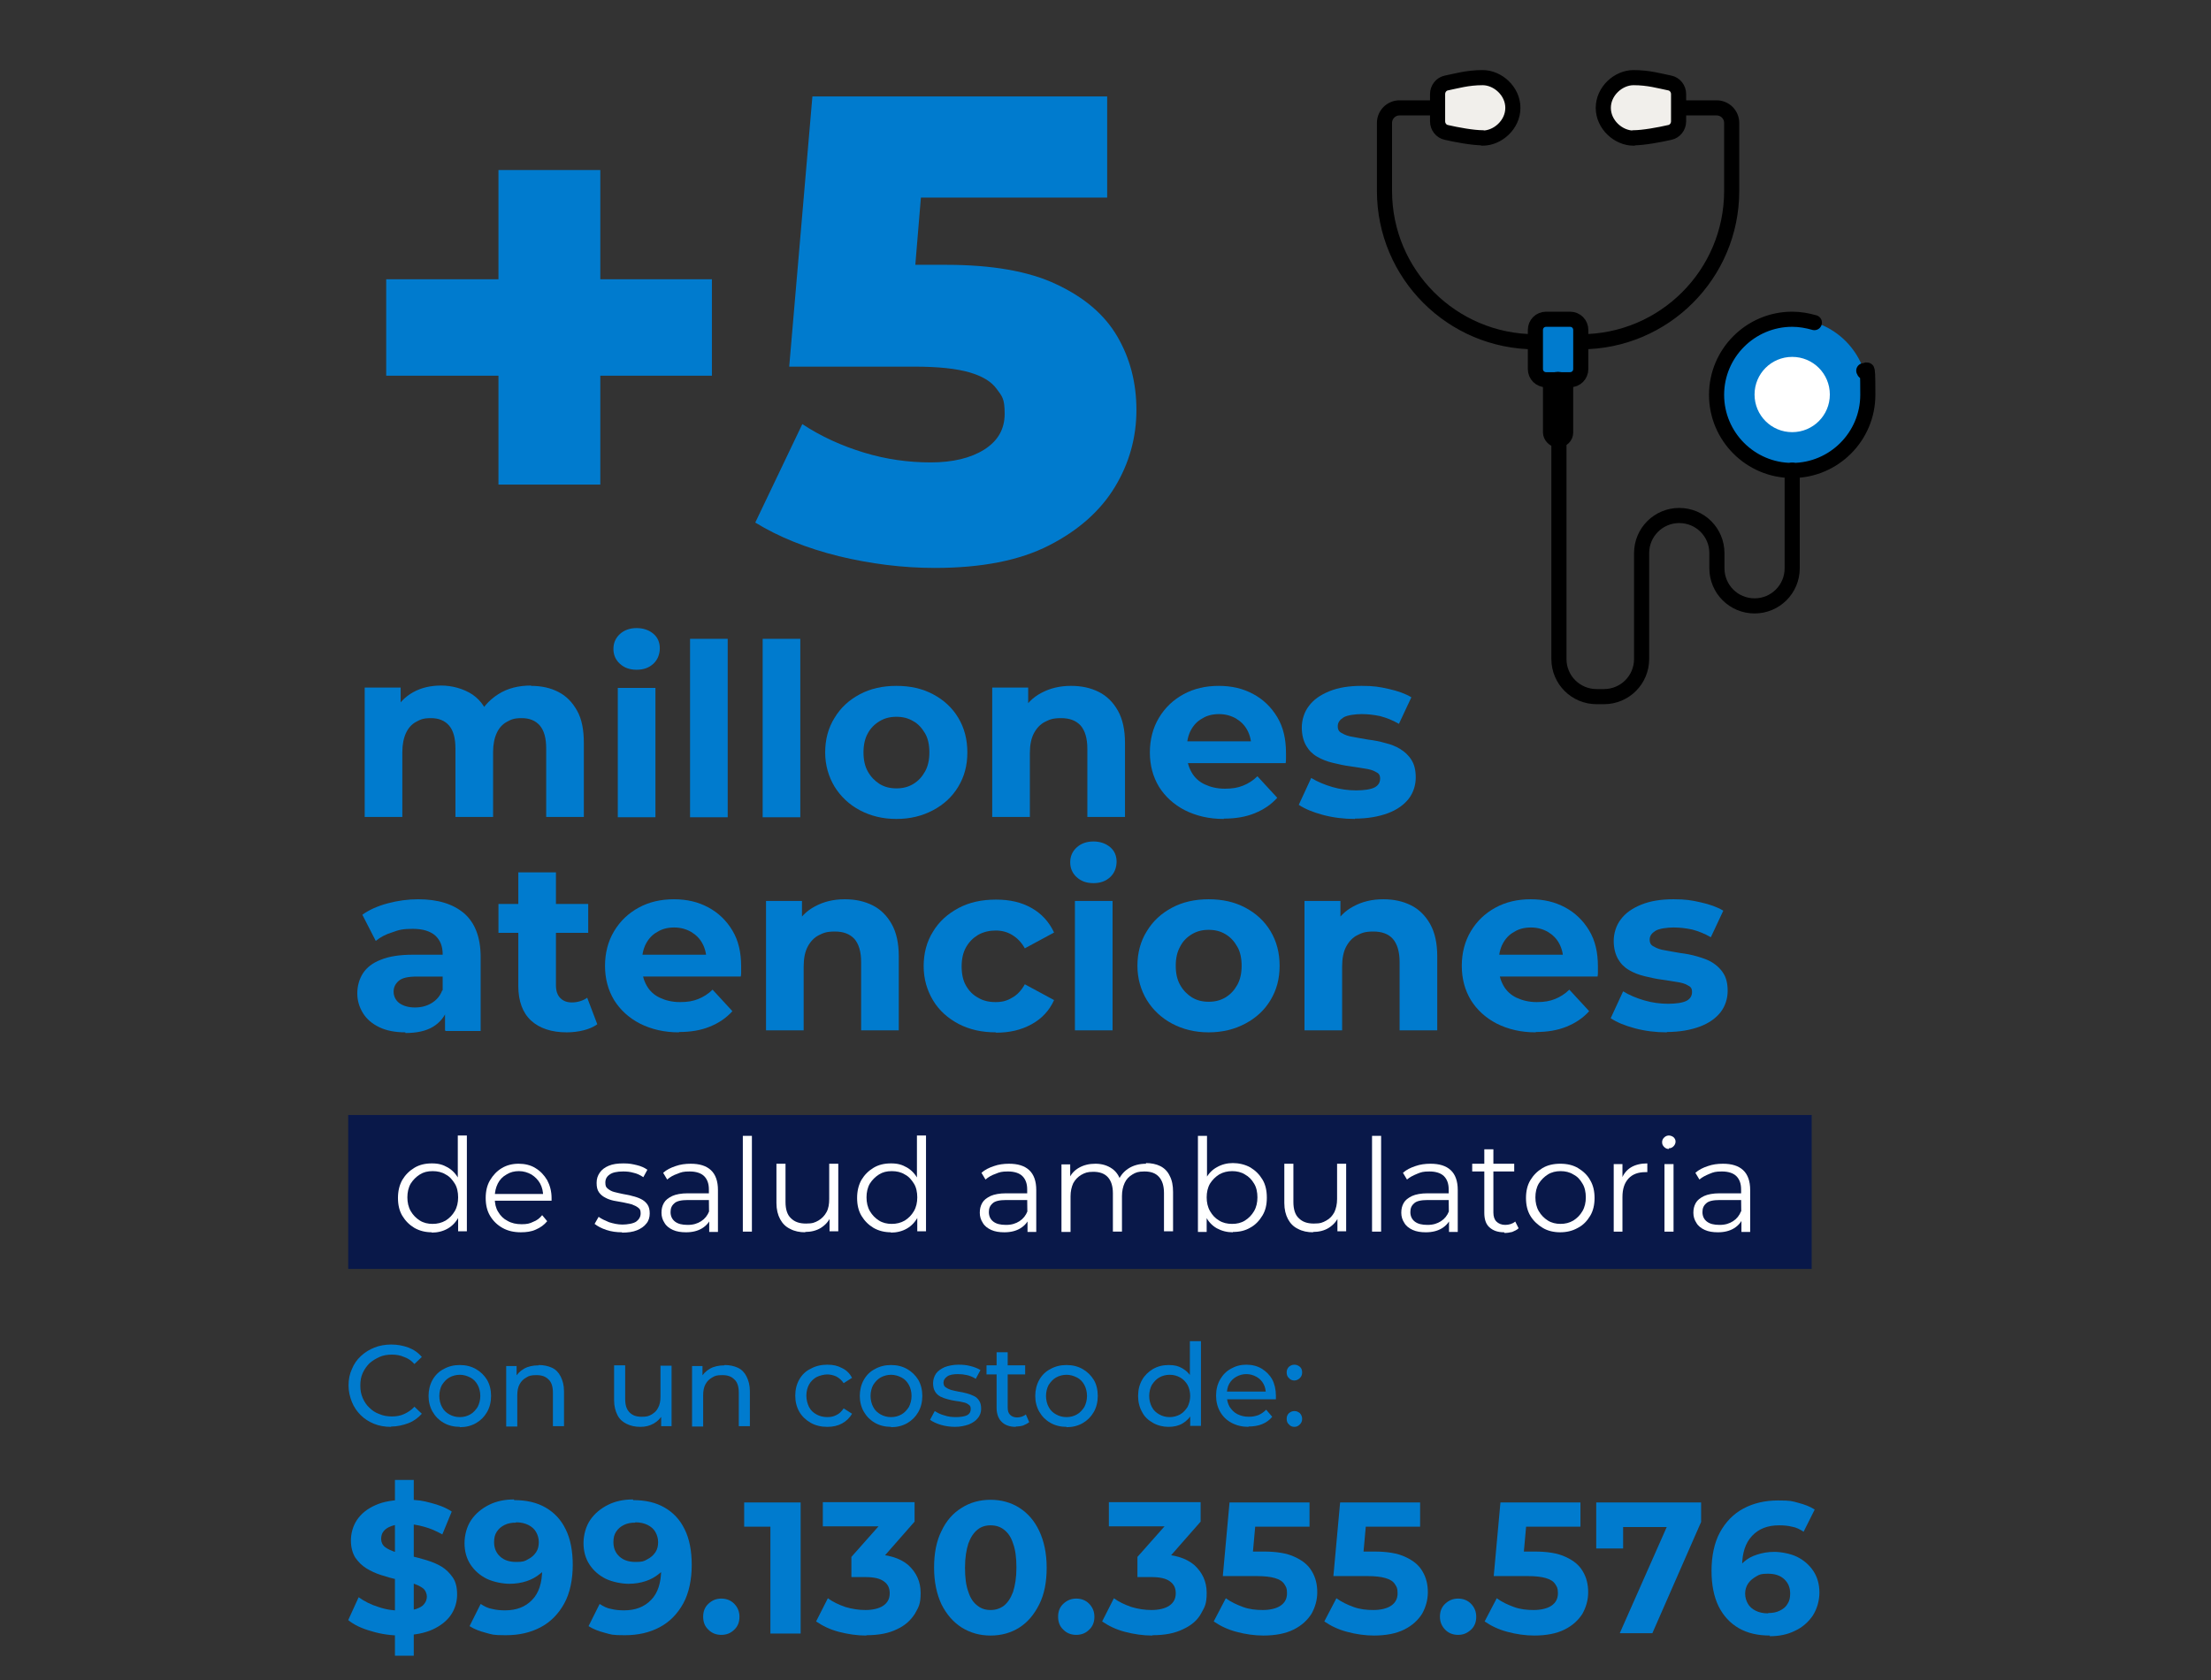 <?xml version="1.0" encoding="UTF-8"?>
<svg id="Capa_1" xmlns="http://www.w3.org/2000/svg" version="1.1" viewBox="0 0 657.8 500">
  <rect x="0" y="0" width="657.8" height="500" fill="#333333" stroke="none"/>
  <!-- Generator: Adobe Illustrator 29.6.1, SVG Export Plug-In . SVG Version: 2.1.1 Build 9)  -->
  <defs>
    <style>
      .st0 {
        fill: none;
        stroke: #000;
        stroke-linecap: round;
        stroke-linejoin: round;
        stroke-width: 4.5px;
      }

      .st1 {
        fill: #007bce;
      }

      .st2 {
        fill: #f1efeb;
      }

      .st3 {
        fill: #fff;
      }

      .st4 {
        fill: #091849;
      }
    </style>
  </defs>
  <g>
    <path class="st1" d="M114.9,111.8v-28.7h96.9v28.7h-96.9ZM148.3,144.2V50.6h30.3v93.6h-30.3Z"/>
    <path class="st1" d="M278,169c-9.4,0-18.9-1.2-28.5-3.5-9.6-2.4-17.8-5.7-24.8-10l14-29.3c5.6,3.7,11.8,6.5,18.4,8.5,6.6,2,13.2,2.9,19.8,2.9s11.9-1.3,15.9-3.8c4.1-2.6,6.1-6.1,6.1-10.7s-.8-5.2-2.4-7.4c-1.6-2.2-4.3-3.8-8.1-4.9-3.8-1.1-9.2-1.7-16.3-1.7h-37.3l6.9-80.4h87.7v30.1h-73.9l19.9-17.1-4.5,54.2-19.9-17.1h30.5c13.6,0,24.6,1.9,32.8,5.8,8.3,3.9,14.3,9,18.1,15.5,3.8,6.5,5.7,13.8,5.7,21.9s-2.1,15.8-6.4,22.9c-4.3,7.1-10.8,12.9-19.6,17.4-8.8,4.5-20.1,6.7-34,6.7Z"/>
  </g>
  <rect class="st4" x="103.6" y="331.8" width="435.4" height="45.8"/>
  <g>
    <path class="st3" d="M128.5,366.7c-1.9,0-3.6-.4-5.2-1.3-1.5-.9-2.7-2.1-3.6-3.6-.9-1.5-1.3-3.3-1.3-5.3s.4-3.8,1.3-5.4c.9-1.5,2.1-2.7,3.6-3.6,1.5-.9,3.2-1.3,5.2-1.3s3.3.4,4.7,1.2c1.4.8,2.5,2,3.3,3.5.8,1.5,1.2,3.4,1.2,5.6s-.4,4-1.2,5.6c-.8,1.5-1.9,2.7-3.3,3.5-1.4.8-3,1.2-4.8,1.2ZM128.7,364.2c1.4,0,2.7-.3,3.9-1,1.1-.7,2-1.6,2.7-2.8.7-1.2,1-2.6,1-4.1s-.3-3-1-4.1-1.5-2.1-2.7-2.7c-1.1-.7-2.4-1-3.9-1s-2.7.3-3.8,1c-1.1.7-2,1.6-2.7,2.7-.7,1.2-1,2.6-1,4.1s.3,2.9,1,4.1c.7,1.2,1.6,2.1,2.7,2.8,1.1.7,2.4,1,3.8,1ZM136.3,366.5v-6.1l.3-4.1-.4-4.1v-14.3h2.7v28.5h-2.6Z"/>
    <path class="st3" d="M155,366.7c-2.1,0-3.9-.4-5.5-1.3-1.6-.9-2.8-2.1-3.7-3.6-.9-1.5-1.3-3.3-1.3-5.3s.4-3.8,1.3-5.3c.9-1.5,2-2.7,3.5-3.6,1.5-.9,3.2-1.3,5-1.3s3.6.4,5,1.3c1.5.9,2.6,2.1,3.5,3.6.8,1.5,1.3,3.3,1.3,5.3s0,.3,0,.4c0,.1,0,.3,0,.4h-17.5v-2h16.1l-1.1.8c0-1.5-.3-2.8-.9-3.9-.6-1.1-1.5-2-2.6-2.7-1.1-.6-2.3-1-3.7-1s-2.6.3-3.7,1c-1.1.6-2,1.5-2.6,2.7-.6,1.2-.9,2.5-.9,4v.4c0,1.5.3,2.9,1,4,.7,1.2,1.6,2.1,2.8,2.7,1.2.7,2.6,1,4.2,1s2.4-.2,3.4-.7c1.1-.4,2-1.1,2.7-2l1.5,1.8c-.9,1.1-2,1.9-3.4,2.5-1.3.6-2.8.8-4.4.8Z"/>
    <path class="st3" d="M185.1,366.7c-1.7,0-3.2-.2-4.7-.7-1.5-.5-2.6-1.1-3.5-1.8l1.2-2.1c.8.6,1.9,1.1,3.1,1.6,1.3.4,2.6.7,4,.7s3.3-.3,4.1-.9c.8-.6,1.3-1.4,1.3-2.4s-.2-1.3-.7-1.7c-.5-.4-1.1-.7-1.9-1-.8-.2-1.6-.4-2.6-.6-.9-.2-1.9-.3-2.8-.5-.9-.2-1.8-.5-2.5-.9-.8-.4-1.4-.9-1.9-1.6-.5-.7-.7-1.6-.7-2.8s.3-2.1.9-3c.6-.9,1.5-1.6,2.7-2.1,1.2-.5,2.6-.7,4.4-.7s2.6.2,3.9.5,2.4.8,3.2,1.4l-1.2,2.2c-.9-.6-1.9-1.1-2.9-1.3-1-.3-2-.4-3.1-.4-1.8,0-3.2.3-4,.9-.9.6-1.3,1.4-1.3,2.4s.2,1.4.7,1.8c.5.4,1.1.8,1.9,1s1.6.4,2.6.6c.9.2,1.9.3,2.8.6.9.2,1.8.5,2.6.9.8.4,1.4.9,1.9,1.6.5.7.7,1.6.7,2.7s-.3,2.2-1,3c-.7.9-1.6,1.5-2.8,2-1.2.5-2.7.7-4.5.7Z"/>
    <path class="st3" d="M204.1,366.7c-1.5,0-2.8-.2-3.9-.7-1.1-.5-2-1.2-2.5-2.1-.6-.9-.9-1.9-.9-3s.2-2,.7-2.9c.5-.9,1.3-1.5,2.5-2.1,1.1-.5,2.7-.8,4.6-.8h6.9v2h-6.9c-1.9,0-3.3.3-4,1-.8.7-1.1,1.5-1.1,2.6s.4,2.1,1.3,2.8c.9.7,2.1,1,3.8,1s2.9-.4,4-1.1,1.9-1.7,2.4-3l.6,1.9c-.5,1.3-1.4,2.4-2.7,3.2-1.3.8-2.9,1.2-4.8,1.2ZM211,366.5v-5.2c-.1,0-.1-7.4-.1-7.4,0-1.7-.5-3-1.4-3.9s-2.4-1.4-4.3-1.4-2.5.2-3.7.7c-1.2.4-2.2,1-3,1.7l-1.2-2c1-.9,2.2-1.5,3.7-2,1.4-.5,2.9-.7,4.5-.7,2.6,0,4.6.6,6,1.9,1.4,1.3,2.1,3.3,2.1,5.9v12.5h-2.6Z"/>
    <path class="st3" d="M221,366.5v-28.5h2.7v28.5h-2.7Z"/>
    <path class="st3" d="M239.6,366.7c-1.7,0-3.2-.3-4.5-1-1.3-.6-2.3-1.6-3-2.9-.7-1.3-1.1-2.9-1.1-4.8v-11.7h2.7v11.4c0,2.1.5,3.8,1.6,4.8,1.1,1.1,2.5,1.6,4.5,1.6s2.6-.3,3.7-.9c1-.6,1.8-1.4,2.4-2.5s.8-2.4.8-3.9v-10.5h2.7v20.1h-2.6v-5.5l.4,1c-.6,1.5-1.6,2.6-3,3.5-1.3.8-2.9,1.2-4.7,1.2Z"/>
    <path class="st3" d="M265.1,366.7c-1.9,0-3.6-.4-5.2-1.3-1.5-.9-2.7-2.1-3.6-3.6-.9-1.5-1.3-3.3-1.3-5.3s.4-3.8,1.3-5.4c.9-1.5,2.1-2.7,3.6-3.6,1.5-.9,3.2-1.3,5.2-1.3s3.3.4,4.7,1.2c1.4.8,2.5,2,3.3,3.5.8,1.5,1.2,3.4,1.2,5.6s-.4,4-1.2,5.6c-.8,1.5-1.9,2.7-3.3,3.5-1.4.8-3,1.2-4.8,1.2ZM265.3,364.2c1.4,0,2.7-.3,3.9-1,1.1-.7,2-1.6,2.7-2.8.7-1.2,1-2.6,1-4.1s-.3-3-1-4.1-1.5-2.1-2.7-2.7c-1.1-.7-2.4-1-3.9-1s-2.7.3-3.8,1c-1.1.7-2,1.6-2.7,2.7-.7,1.2-1,2.6-1,4.1s.3,2.9,1,4.1c.7,1.2,1.6,2.1,2.7,2.8,1.1.7,2.4,1,3.8,1ZM272.9,366.5v-6.1l.3-4.1-.4-4.1v-14.3h2.7v28.5h-2.6Z"/>
    <path class="st3" d="M298.8,366.7c-1.5,0-2.8-.2-3.9-.7-1.1-.5-2-1.2-2.5-2.1-.6-.9-.9-1.9-.9-3s.2-2,.7-2.9c.5-.9,1.3-1.5,2.5-2.1,1.1-.5,2.7-.8,4.6-.8h6.9v2h-6.9c-1.9,0-3.3.3-4,1-.8.7-1.1,1.5-1.1,2.6s.4,2.1,1.3,2.8c.9.7,2.1,1,3.8,1s2.9-.4,4-1.1,1.9-1.7,2.4-3l.6,1.9c-.5,1.3-1.4,2.4-2.7,3.2-1.3.8-2.9,1.2-4.8,1.2ZM305.7,366.5v-5.2c-.1,0-.1-7.4-.1-7.4,0-1.7-.5-3-1.4-3.9s-2.4-1.4-4.3-1.4-2.5.2-3.7.7c-1.2.4-2.2,1-3,1.7l-1.2-2c1-.9,2.2-1.5,3.7-2,1.4-.5,2.9-.7,4.5-.7,2.6,0,4.6.6,6,1.9,1.4,1.3,2.1,3.3,2.1,5.9v12.5h-2.6Z"/>
    <path class="st3" d="M340.9,346.1c1.6,0,3.1.3,4.3.9,1.2.6,2.2,1.6,2.8,2.9.7,1.3,1,2.9,1,4.8v11.7h-2.7v-11.4c0-2.1-.5-3.7-1.5-4.8s-2.4-1.6-4.3-1.6-2.6.3-3.6.9c-1,.6-1.8,1.4-2.3,2.5-.5,1.1-.8,2.4-.8,3.9v10.6h-2.7v-11.4c0-2.1-.5-3.7-1.5-4.8s-2.5-1.6-4.3-1.6-2.5.3-3.6.9c-1,.6-1.8,1.4-2.4,2.5-.5,1.1-.8,2.4-.8,3.9v10.6h-2.7v-20.1h2.6v5.4l-.4-1c.6-1.5,1.6-2.6,3-3.4,1.4-.8,3-1.2,4.9-1.2s3.6.5,5,1.5c1.4,1,2.3,2.5,2.7,4.4l-1.1-.4c.6-1.6,1.6-3,3.1-4,1.5-1,3.3-1.5,5.4-1.5Z"/>
    <path class="st3" d="M356.4,366.5v-28.5h2.7v14.3l-.4,4.1.3,4.1v6.1h-2.6ZM366.8,366.7c-1.8,0-3.3-.4-4.8-1.2-1.4-.8-2.5-2-3.3-3.5s-1.2-3.4-1.2-5.6.4-4.1,1.2-5.6c.8-1.5,1.9-2.7,3.4-3.5,1.4-.8,3-1.2,4.7-1.2s3.6.4,5.2,1.3c1.5.9,2.7,2.1,3.6,3.6.9,1.5,1.3,3.3,1.3,5.4s-.4,3.8-1.3,5.3c-.9,1.5-2.1,2.8-3.6,3.6-1.5.9-3.2,1.3-5.2,1.3ZM366.6,364.2c1.4,0,2.7-.3,3.8-1,1.1-.7,2-1.6,2.7-2.8.7-1.2,1-2.6,1-4.1s-.3-3-1-4.1c-.7-1.2-1.6-2.1-2.7-2.7-1.1-.7-2.4-1-3.8-1s-2.7.3-3.9,1c-1.1.7-2,1.6-2.7,2.7-.7,1.2-1,2.6-1,4.1s.3,2.9,1,4.1c.7,1.2,1.5,2.1,2.7,2.8,1.1.7,2.4,1,3.9,1Z"/>
    <path class="st3" d="M390.7,366.7c-1.7,0-3.2-.3-4.5-1-1.3-.6-2.3-1.6-3-2.9-.7-1.3-1.1-2.9-1.1-4.8v-11.7h2.7v11.4c0,2.1.5,3.8,1.6,4.8,1.1,1.1,2.5,1.6,4.5,1.6s2.6-.3,3.7-.9,1.8-1.4,2.4-2.5c.5-1.1.8-2.4.8-3.9v-10.5h2.7v20.1h-2.6v-5.5l.4,1c-.6,1.5-1.6,2.6-3,3.5-1.3.8-2.9,1.2-4.7,1.2Z"/>
    <path class="st3" d="M408.2,366.5v-28.5h2.7v28.5h-2.7Z"/>
    <path class="st3" d="M424.2,366.7c-1.5,0-2.8-.2-3.9-.7-1.1-.5-2-1.2-2.5-2.1-.6-.9-.9-1.9-.9-3s.2-2,.7-2.9c.5-.9,1.3-1.5,2.5-2.1,1.1-.5,2.7-.8,4.6-.8h6.9v2h-6.9c-1.9,0-3.3.3-4,1-.8.7-1.1,1.5-1.1,2.6s.4,2.1,1.3,2.8c.9.7,2.1,1,3.8,1s2.9-.4,4-1.1,1.9-1.7,2.4-3l.6,1.9c-.5,1.3-1.4,2.4-2.7,3.2-1.3.8-2.9,1.2-4.8,1.2ZM431.1,366.5v-5.2c-.1,0-.1-7.4-.1-7.4,0-1.7-.5-3-1.4-3.9s-2.4-1.4-4.3-1.4-2.5.2-3.7.7-2.2,1-3,1.7l-1.2-2c1-.9,2.2-1.5,3.7-2,1.4-.5,2.9-.7,4.5-.7,2.6,0,4.6.6,6,1.9,1.4,1.3,2.1,3.3,2.1,5.9v12.5h-2.6Z"/>
    <path class="st3" d="M438,348.6v-2.3h12.5v2.3h-12.5ZM447.5,366.7c-1.9,0-3.3-.5-4.4-1.5s-1.5-2.5-1.5-4.3v-18.9h2.7v18.8c0,1.2.3,2.1.9,2.7.6.6,1.5,1,2.6,1s2.2-.3,3-1l1,2c-.5.5-1.2.8-1.9,1.1-.8.2-1.5.3-2.3.3Z"/>
    <path class="st3" d="M464.2,366.7c-1.9,0-3.7-.4-5.2-1.3-1.5-.9-2.8-2.1-3.7-3.6s-1.3-3.3-1.3-5.3.4-3.8,1.3-5.3c.9-1.5,2.1-2.7,3.6-3.6,1.5-.9,3.3-1.3,5.3-1.3s3.8.4,5.3,1.3c1.5.9,2.8,2.1,3.6,3.6.9,1.5,1.3,3.3,1.3,5.3s-.4,3.8-1.3,5.3-2.1,2.8-3.7,3.6c-1.6.9-3.3,1.3-5.3,1.3ZM464.2,364.2c1.5,0,2.7-.3,3.9-1,1.1-.7,2-1.6,2.7-2.8.7-1.2,1-2.6,1-4.1s-.3-3-1-4.1c-.7-1.2-1.5-2.1-2.7-2.7-1.1-.7-2.4-1-3.8-1s-2.7.3-3.8,1c-1.1.7-2,1.6-2.7,2.7-.7,1.2-1,2.6-1,4.1s.3,2.9,1,4.1c.7,1.2,1.6,2.1,2.7,2.8,1.1.7,2.4,1,3.8,1Z"/>
    <path class="st3" d="M480.1,366.5v-20.1h2.6v5.5l-.3-1c.6-1.5,1.5-2.7,2.8-3.5,1.3-.8,3-1.2,4.9-1.2v2.6c-.1,0-.2,0-.3,0-.1,0-.2,0-.3,0-2.1,0-3.8.6-5,1.9-1.2,1.3-1.8,3.1-1.8,5.5v10.3h-2.7Z"/>
    <path class="st3" d="M496.5,341.9c-.6,0-1-.2-1.4-.6-.4-.4-.6-.8-.6-1.4s.2-1,.6-1.4c.4-.4.9-.6,1.4-.6s1,.2,1.4.5c.4.4.6.8.6,1.3s-.2,1-.6,1.4c-.4.4-.8.6-1.4.6ZM495.2,366.5v-20.1h2.7v20.1h-2.7Z"/>
    <path class="st3" d="M511.1,366.7c-1.5,0-2.8-.2-3.9-.7-1.1-.5-2-1.2-2.5-2.1-.6-.9-.9-1.9-.9-3s.2-2,.7-2.9c.5-.9,1.3-1.5,2.5-2.1,1.1-.5,2.7-.8,4.6-.8h6.9v2h-6.9c-1.9,0-3.3.3-4,1-.8.7-1.1,1.5-1.1,2.6s.4,2.1,1.3,2.8c.9.7,2.1,1,3.8,1s2.9-.4,4-1.1,1.9-1.7,2.4-3l.6,1.9c-.5,1.3-1.4,2.4-2.7,3.2-1.3.8-2.9,1.2-4.8,1.2ZM518.1,366.5v-5.2c-.1,0-.1-7.4-.1-7.4,0-1.7-.5-3-1.4-3.9s-2.4-1.4-4.3-1.4-2.5.2-3.7.7-2.2,1-3,1.7l-1.2-2c1-.9,2.2-1.5,3.7-2,1.4-.5,2.9-.7,4.5-.7,2.6,0,4.6.6,6,1.9,1.4,1.3,2.1,3.3,2.1,5.9v12.5h-2.6Z"/>
  </g>
  <g>
    <path class="st1" d="M158,204.1c3.1,0,5.8.6,8.1,1.8,2.4,1.2,4.2,3.1,5.6,5.6,1.4,2.5,2,5.7,2,9.6v22h-11.2v-20.3c0-3.1-.6-5.4-1.9-6.9-1.3-1.5-3.1-2.2-5.4-2.2s-3.1.4-4.4,1.1c-1.3.7-2.3,1.8-3,3.3-.7,1.5-1.1,3.4-1.1,5.7v19.3h-11.2v-20.3c0-3.1-.6-5.4-1.9-6.9-1.3-1.5-3.1-2.2-5.4-2.2s-3.1.4-4.4,1.1c-1.3.7-2.3,1.8-3,3.3-.7,1.5-1.1,3.4-1.1,5.7v19.3h-11.2v-38.5h10.7v10.5l-2-3.1c1.3-2.6,3.2-4.6,5.7-6,2.5-1.4,5.3-2,8.4-2s6.6.9,9.3,2.7c2.6,1.8,4.4,4.5,5.3,8.2l-3.9-1.1c1.3-3,3.4-5.4,6.2-7.2,2.8-1.8,6.1-2.6,9.8-2.6Z"/>
    <path class="st1" d="M189.4,199.3c-2.1,0-3.7-.6-5-1.8-1.3-1.2-1.9-2.7-1.9-4.4s.6-3.2,1.9-4.4c1.3-1.2,3-1.8,5-1.8s3.7.6,5,1.7c1.3,1.1,1.9,2.6,1.9,4.3s-.6,3.4-1.9,4.6c-1.3,1.2-2.9,1.8-5,1.8ZM183.8,243.2v-38.5h11.2v38.5h-11.2Z"/>
    <path class="st1" d="M205.3,243.2v-53.1h11.2v53.1h-11.2Z"/>
    <path class="st1" d="M226.9,243.2v-53.1h11.2v53.1h-11.2Z"/>
    <path class="st1" d="M266.7,243.7c-4.1,0-7.7-.9-10.9-2.6-3.2-1.7-5.7-4.1-7.5-7-1.8-3-2.8-6.4-2.8-10.2s.9-7.3,2.8-10.3c1.8-3,4.3-5.3,7.5-7,3.2-1.7,6.8-2.5,10.9-2.5s7.7.8,10.9,2.5c3.2,1.7,5.7,4,7.5,7,1.8,3,2.7,6.4,2.7,10.3s-.9,7.2-2.7,10.2c-1.8,3-4.3,5.3-7.5,7-3.2,1.7-6.8,2.6-10.9,2.6ZM266.7,234.6c1.9,0,3.5-.4,5-1.3,1.5-.9,2.6-2.1,3.5-3.7.9-1.6,1.3-3.5,1.3-5.7s-.4-4.2-1.3-5.7-2-2.8-3.5-3.6c-1.5-.9-3.1-1.3-5-1.3s-3.5.4-5,1.3c-1.5.9-2.7,2.1-3.5,3.6-.9,1.6-1.3,3.5-1.3,5.7s.4,4.1,1.3,5.7c.9,1.6,2.1,2.8,3.5,3.7,1.5.9,3.1,1.3,5,1.3Z"/>
    <path class="st1" d="M318.7,204.1c3.1,0,5.8.6,8.2,1.8,2.4,1.2,4.3,3.1,5.7,5.6,1.4,2.5,2.1,5.7,2.1,9.6v22h-11.2v-20.3c0-3.1-.7-5.4-2-6.9-1.4-1.5-3.3-2.2-5.8-2.2s-3.4.4-4.8,1.1c-1.4.7-2.5,1.9-3.3,3.4-.8,1.5-1.2,3.5-1.2,5.9v19h-11.2v-38.5h10.7v10.7l-2-3.2c1.4-2.6,3.4-4.6,5.9-5.9,2.6-1.4,5.5-2.1,8.8-2.1Z"/>
    <path class="st1" d="M364.1,243.7c-4.4,0-8.2-.9-11.6-2.6-3.3-1.7-5.9-4.1-7.7-7-1.8-3-2.7-6.4-2.7-10.2s.9-7.3,2.7-10.3c1.8-3,4.2-5.3,7.3-7,3.1-1.7,6.6-2.5,10.5-2.5s7.2.8,10.2,2.4c3,1.6,5.4,3.9,7.2,6.9,1.8,3,2.6,6.5,2.6,10.7s0,.9,0,1.5c0,.5,0,1.1-.1,1.5h-31.3v-6.5h25.4l-4.3,1.9c0-2-.4-3.7-1.2-5.2-.8-1.5-1.9-2.6-3.4-3.5-1.4-.8-3.1-1.3-5-1.3s-3.6.4-5,1.3c-1.5.8-2.6,2-3.4,3.5-.8,1.5-1.2,3.3-1.2,5.3v1.7c0,2.1.5,3.9,1.4,5.5.9,1.6,2.2,2.8,3.9,3.6,1.7.8,3.7,1.3,6,1.3s3.9-.3,5.4-.9c1.5-.6,3-1.5,4.3-2.8l5.9,6.4c-1.8,2-4,3.5-6.7,4.6-2.7,1.1-5.7,1.6-9.2,1.6Z"/>
    <path class="st1" d="M403.1,243.7c-3.3,0-6.5-.4-9.5-1.2-3-.8-5.4-1.8-7.2-3l3.7-8c1.8,1.1,3.9,2,6.3,2.7,2.4.7,4.8,1,7.1,1s4.4-.3,5.5-.9c1.1-.6,1.6-1.5,1.6-2.6s-.4-1.6-1.3-2c-.8-.5-1.9-.8-3.3-1-1.4-.2-2.9-.5-4.5-.7-1.6-.2-3.3-.6-5-1-1.7-.4-3.2-1-4.6-1.8-1.4-.8-2.5-1.9-3.3-3.3-.8-1.4-1.3-3.2-1.3-5.4s.7-4.6,2.1-6.4c1.4-1.9,3.4-3.3,6.1-4.4,2.7-1.1,5.9-1.6,9.6-1.6s5.3.3,8,.9c2.7.6,5,1.4,6.8,2.5l-3.7,7.9c-1.9-1.1-3.7-1.8-5.6-2.3-1.9-.4-3.7-.6-5.5-.6s-4.3.3-5.4,1c-1.1.7-1.7,1.5-1.7,2.6s.4,1.7,1.3,2.1c.8.5,1.9.9,3.3,1.1,1.4.3,2.9.5,4.5.8,1.6.2,3.3.5,5,1,1.7.4,3.2,1,4.5,1.8s2.5,1.9,3.3,3.2c.9,1.4,1.3,3.1,1.3,5.3s-.7,4.5-2.1,6.3c-1.4,1.8-3.5,3.3-6.2,4.3-2.7,1-6,1.6-9.8,1.6Z"/>
  </g>
  <g>
    <path class="st1" d="M120.6,307.2c-3,0-5.6-.5-7.7-1.5-2.1-1-3.8-2.4-4.9-4.2-1.1-1.8-1.7-3.7-1.7-5.9s.6-4.3,1.7-6c1.1-1.7,2.9-3.1,5.3-4,2.4-1,5.6-1.5,9.5-1.5h10.2v6.5h-9c-2.6,0-4.4.4-5.4,1.3-1,.9-1.5,1.9-1.5,3.2s.6,2.6,1.7,3.4c1.1.8,2.7,1.3,4.6,1.3s3.5-.4,5-1.3c1.5-.9,2.6-2.2,3.2-3.9l1.7,5.2c-.8,2.5-2.3,4.4-4.4,5.7-2.1,1.3-4.9,1.9-8.3,1.9ZM132.4,306.6v-7.5l-.7-1.6v-13.5c0-2.4-.7-4.2-2.2-5.6-1.5-1.3-3.7-2-6.7-2s-4.1.3-6,1c-2,.6-3.7,1.5-5,2.6l-4-7.8c2.1-1.5,4.6-2.6,7.6-3.4,3-.8,6-1.2,9-1.2,5.9,0,10.4,1.4,13.7,4.2,3.2,2.8,4.9,7.1,4.9,13v22h-10.4Z"/>
    <path class="st1" d="M148.3,277.6v-8.6h26.7v8.6h-26.7ZM168.6,307.2c-4.5,0-8.1-1.2-10.6-3.5-2.5-2.3-3.8-5.8-3.8-10.3v-33.8h11.2v33.6c0,1.6.4,2.9,1.3,3.8.9.9,2,1.3,3.5,1.3s3.3-.5,4.5-1.4l3,7.9c-1.1.8-2.5,1.4-4.1,1.8-1.6.4-3.3.6-5,.6Z"/>
    <path class="st1" d="M202,307.2c-4.4,0-8.2-.9-11.6-2.6-3.3-1.7-5.9-4.1-7.7-7-1.8-3-2.7-6.4-2.7-10.2s.9-7.3,2.7-10.3c1.8-3,4.2-5.3,7.3-7,3.1-1.7,6.6-2.5,10.5-2.5s7.2.8,10.2,2.4c3,1.6,5.4,3.9,7.2,6.9,1.8,3,2.6,6.5,2.6,10.7s0,.9,0,1.5c0,.5,0,1.1-.1,1.5h-31.3v-6.5h25.4l-4.3,1.9c0-2-.4-3.7-1.2-5.2-.8-1.5-1.9-2.6-3.4-3.5-1.4-.8-3.1-1.3-5-1.3s-3.6.4-5,1.3c-1.5.8-2.6,2-3.4,3.5-.8,1.5-1.2,3.3-1.2,5.3v1.7c0,2.1.5,3.9,1.4,5.5.9,1.6,2.2,2.8,3.9,3.6,1.7.8,3.7,1.3,6,1.3s3.9-.3,5.4-.9c1.5-.6,3-1.5,4.3-2.8l5.9,6.4c-1.8,2-4,3.5-6.7,4.6-2.7,1.1-5.7,1.6-9.2,1.6Z"/>
    <path class="st1" d="M251.4,267.6c3.1,0,5.8.6,8.2,1.8,2.4,1.2,4.3,3.1,5.7,5.6,1.4,2.5,2.1,5.7,2.1,9.6v22h-11.2v-20.3c0-3.1-.7-5.4-2-6.9-1.4-1.5-3.3-2.2-5.8-2.2s-3.4.4-4.8,1.1c-1.4.7-2.5,1.9-3.3,3.4-.8,1.5-1.2,3.5-1.2,5.9v19h-11.2v-38.5h10.7v10.7l-2-3.2c1.4-2.6,3.4-4.6,5.9-5.9,2.6-1.4,5.5-2.1,8.8-2.1Z"/>
    <path class="st1" d="M296.3,307.2c-4.2,0-7.8-.8-11.1-2.5-3.2-1.7-5.8-4-7.6-7-1.8-3-2.8-6.4-2.8-10.2s.9-7.3,2.8-10.3c1.8-3,4.4-5.3,7.6-7,3.2-1.7,6.9-2.5,11.1-2.5s7.6.8,10.6,2.5,5.2,4.1,6.7,7.3l-8.7,4.7c-1-1.8-2.3-3.1-3.8-4-1.5-.9-3.1-1.3-4.9-1.3s-3.6.4-5.2,1.3c-1.5.9-2.7,2.1-3.6,3.7-.9,1.6-1.3,3.5-1.3,5.7s.4,4.2,1.3,5.7c.9,1.6,2.1,2.8,3.6,3.6,1.5.9,3.2,1.3,5.2,1.3s3.4-.4,4.9-1.3c1.5-.8,2.8-2.2,3.8-4l8.7,4.7c-1.4,3.1-3.6,5.5-6.7,7.2s-6.5,2.5-10.6,2.5Z"/>
    <path class="st1" d="M325.3,262.8c-2.1,0-3.7-.6-5-1.8s-1.9-2.7-1.9-4.4.6-3.2,1.9-4.4c1.3-1.2,3-1.8,5-1.8s3.7.6,5,1.7c1.3,1.1,1.9,2.6,1.9,4.3s-.6,3.4-1.9,4.6c-1.3,1.2-2.9,1.8-5,1.8ZM319.8,306.6v-38.5h11.2v38.5h-11.2Z"/>
    <path class="st1" d="M359.6,307.2c-4.1,0-7.7-.9-10.9-2.6-3.2-1.7-5.7-4.1-7.5-7-1.8-3-2.8-6.4-2.8-10.2s.9-7.3,2.8-10.3c1.8-3,4.3-5.3,7.5-7,3.2-1.7,6.8-2.5,10.9-2.5s7.7.8,10.9,2.5c3.2,1.7,5.7,4,7.5,7,1.8,3,2.7,6.4,2.7,10.3s-.9,7.2-2.7,10.2c-1.8,3-4.3,5.3-7.5,7-3.2,1.7-6.8,2.6-10.9,2.6ZM359.6,298.1c1.9,0,3.5-.4,5-1.3,1.5-.9,2.6-2.1,3.5-3.7.9-1.6,1.3-3.5,1.3-5.7s-.4-4.2-1.3-5.7c-.9-1.6-2-2.8-3.5-3.7-1.5-.9-3.1-1.3-5-1.3s-3.5.4-5,1.3c-1.5.9-2.7,2.1-3.5,3.7-.9,1.6-1.3,3.5-1.3,5.7s.4,4.1,1.3,5.7c.9,1.6,2.1,2.8,3.5,3.7,1.5.9,3.1,1.3,5,1.3Z"/>
    <path class="st1" d="M411.6,267.6c3.1,0,5.8.6,8.2,1.8,2.4,1.2,4.3,3.1,5.7,5.6,1.4,2.5,2.1,5.7,2.1,9.6v22h-11.2v-20.3c0-3.1-.7-5.4-2-6.9s-3.3-2.2-5.8-2.2-3.4.4-4.8,1.1c-1.4.7-2.5,1.9-3.3,3.4s-1.2,3.5-1.2,5.9v19h-11.2v-38.5h10.7v10.7l-2-3.2c1.4-2.6,3.4-4.6,5.9-5.9,2.6-1.4,5.5-2.1,8.8-2.1Z"/>
    <path class="st1" d="M456.9,307.2c-4.4,0-8.2-.9-11.6-2.6-3.3-1.7-5.9-4.1-7.7-7-1.8-3-2.7-6.4-2.7-10.2s.9-7.3,2.7-10.3c1.8-3,4.2-5.3,7.3-7,3.1-1.7,6.6-2.5,10.5-2.5s7.2.8,10.2,2.4c3,1.6,5.4,3.9,7.2,6.9,1.8,3,2.6,6.5,2.6,10.7s0,.9,0,1.5c0,.5,0,1.1-.1,1.5h-31.3v-6.5h25.4l-4.3,1.9c0-2-.4-3.7-1.2-5.2-.8-1.5-1.9-2.6-3.4-3.5-1.4-.8-3.1-1.3-5-1.3s-3.6.4-5,1.3c-1.5.8-2.6,2-3.4,3.5-.8,1.5-1.2,3.3-1.2,5.3v1.7c0,2.1.5,3.9,1.4,5.5.9,1.6,2.2,2.8,3.9,3.6,1.7.8,3.7,1.3,6,1.3s3.9-.3,5.4-.9c1.5-.6,3-1.5,4.3-2.8l5.9,6.4c-1.8,2-4,3.5-6.7,4.6-2.7,1.1-5.7,1.6-9.2,1.6Z"/>
    <path class="st1" d="M495.9,307.2c-3.3,0-6.5-.4-9.5-1.2-3-.8-5.4-1.8-7.2-3l3.7-8c1.8,1.1,3.9,2,6.3,2.7s4.8,1,7.1,1,4.4-.3,5.5-.9c1.1-.6,1.6-1.5,1.6-2.6s-.4-1.6-1.3-2c-.8-.5-1.9-.8-3.3-1-1.4-.2-2.9-.5-4.5-.7-1.6-.2-3.3-.6-5-1s-3.2-1-4.6-1.8c-1.4-.8-2.5-1.9-3.3-3.3-.8-1.4-1.3-3.2-1.3-5.4s.7-4.6,2.1-6.4c1.4-1.9,3.4-3.3,6.1-4.4,2.7-1.1,5.9-1.6,9.6-1.6s5.3.3,8,.9c2.7.6,5,1.4,6.8,2.5l-3.7,7.9c-1.9-1.1-3.7-1.8-5.6-2.3-1.9-.4-3.7-.6-5.5-.6s-4.3.3-5.4,1c-1.1.7-1.7,1.5-1.7,2.6s.4,1.7,1.3,2.1c.8.5,1.9.9,3.3,1.1,1.4.3,2.9.5,4.5.8,1.6.2,3.3.5,5,1s3.2,1,4.5,1.8,2.5,1.9,3.3,3.2c.9,1.4,1.3,3.1,1.3,5.3s-.7,4.5-2.1,6.3c-1.4,1.8-3.5,3.3-6.2,4.3-2.7,1-6,1.6-9.8,1.6Z"/>
  </g>
  <g>
    <path class="st1" d="M116.3,424.6c-1.8,0-3.5-.3-5-.9-1.5-.6-2.9-1.5-4-2.6-1.1-1.1-2-2.4-2.6-3.9-.6-1.5-1-3.1-1-4.9s.3-3.4,1-4.9c.6-1.5,1.5-2.8,2.7-3.9s2.5-1.9,4-2.5c1.5-.6,3.2-.9,5-.9s3.5.3,5.1.9c1.6.6,2.9,1.5,4,2.8l-2.2,2.1c-.9-1-1.9-1.7-3.1-2.1-1.1-.5-2.3-.7-3.6-.7s-2.6.2-3.7.7c-1.1.5-2.1,1.1-3,1.9-.8.8-1.5,1.8-2,2.9-.5,1.1-.7,2.3-.7,3.7s.2,2.5.7,3.7c.5,1.1,1.1,2.1,2,2.9.8.8,1.8,1.5,3,1.9,1.1.5,2.4.7,3.7.7s2.5-.2,3.6-.7c1.1-.5,2.2-1.2,3.1-2.2l2.2,2.1c-1.1,1.2-2.4,2.2-4,2.8-1.6.6-3.3,1-5.1,1Z"/>
    <path class="st1" d="M136.8,424.6c-1.8,0-3.4-.4-4.8-1.2-1.4-.8-2.5-1.9-3.3-3.3-.8-1.4-1.2-3-1.2-4.7s.4-3.4,1.2-4.8,1.9-2.5,3.3-3.2c1.4-.8,3-1.2,4.8-1.2s3.4.4,4.8,1.2c1.4.8,2.5,1.9,3.3,3.2.8,1.4,1.2,3,1.2,4.8s-.4,3.4-1.2,4.8c-.8,1.4-1.9,2.5-3.3,3.3-1.4.8-3,1.2-4.8,1.2ZM136.8,421.7c1.2,0,2.2-.3,3.1-.8s1.6-1.3,2.2-2.2c.5-1,.8-2.1.8-3.3s-.3-2.4-.8-3.3c-.5-.9-1.2-1.7-2.2-2.2s-2-.8-3.1-.8-2.2.3-3.1.8-1.6,1.3-2.2,2.2c-.5.9-.8,2.1-.8,3.3s.3,2.4.8,3.3c.5,1,1.3,1.7,2.2,2.2s1.9.8,3.1.8Z"/>
    <path class="st1" d="M160.3,406.2c1.5,0,2.8.3,3.9.8s2,1.4,2.6,2.6c.6,1.2,1,2.6,1,4.4v10.4h-3.3v-10c0-1.7-.4-3.1-1.3-3.9-.9-.9-2-1.3-3.6-1.3s-2.2.2-3,.7c-.9.5-1.5,1.1-2,2-.5.9-.7,2-.7,3.3v9.3h-3.3v-18h3.1v4.9l-.5-1.3c.6-1.2,1.5-2.1,2.7-2.8,1.2-.7,2.7-1,4.3-1Z"/>
    <path class="st1" d="M190.5,424.6c-1.5,0-2.9-.3-4.1-.9-1.2-.6-2.1-1.4-2.7-2.6-.6-1.2-1-2.6-1-4.4v-10.4h3.3v10c0,1.8.4,3.1,1.3,4s2,1.3,3.6,1.3,2.1-.2,3-.7c.8-.5,1.5-1.1,1.9-2,.5-.9.7-2,.7-3.2v-9.3h3.3v18h-3.1v-4.9l.5,1.3c-.6,1.2-1.5,2.1-2.7,2.8s-2.5,1-4,1Z"/>
    <path class="st1" d="M215.6,406.2c1.5,0,2.8.3,3.9.8s2,1.4,2.6,2.6c.6,1.2,1,2.6,1,4.4v10.4h-3.3v-10c0-1.7-.4-3.1-1.3-3.9-.9-.9-2-1.3-3.6-1.3s-2.2.2-3,.7c-.9.5-1.5,1.1-2,2-.5.9-.7,2-.7,3.3v9.3h-3.3v-18h3.1v4.9l-.5-1.3c.6-1.2,1.5-2.1,2.7-2.8,1.2-.7,2.7-1,4.3-1Z"/>
    <path class="st1" d="M246.1,424.6c-1.8,0-3.5-.4-4.9-1.2-1.4-.8-2.6-1.9-3.4-3.3s-1.2-3-1.2-4.8.4-3.4,1.2-4.8,1.9-2.5,3.4-3.2c1.4-.8,3.1-1.2,4.9-1.2s3.1.3,4.4,1c1.3.6,2.3,1.6,3,2.9l-2.5,1.6c-.6-.9-1.3-1.5-2.2-2-.9-.4-1.8-.6-2.7-.6s-2.2.3-3.2.8c-.9.5-1.7,1.3-2.2,2.2-.5.9-.8,2.1-.8,3.3s.3,2.4.8,3.4c.5,1,1.3,1.7,2.2,2.2.9.5,2,.8,3.2.8s1.9-.2,2.7-.6c.9-.4,1.6-1.1,2.2-2l2.5,1.6c-.7,1.2-1.7,2.2-3,2.9-1.3.7-2.7,1-4.4,1Z"/>
    <path class="st1" d="M265.1,424.6c-1.8,0-3.4-.4-4.8-1.2-1.4-.8-2.5-1.9-3.3-3.3-.8-1.4-1.2-3-1.2-4.7s.4-3.4,1.2-4.8,1.9-2.5,3.3-3.2c1.4-.8,3-1.2,4.8-1.2s3.4.4,4.8,1.2c1.4.8,2.5,1.9,3.3,3.2.8,1.4,1.2,3,1.2,4.8s-.4,3.4-1.2,4.8c-.8,1.4-1.9,2.5-3.3,3.3-1.4.8-3,1.2-4.8,1.2ZM265.1,421.7c1.2,0,2.2-.3,3.1-.8s1.6-1.3,2.2-2.2c.5-1,.8-2.1.8-3.3s-.3-2.4-.8-3.3c-.5-.9-1.2-1.7-2.2-2.2s-2-.8-3.1-.8-2.2.3-3.1.8-1.6,1.3-2.2,2.2c-.5.9-.8,2.1-.8,3.3s.3,2.4.8,3.3c.5,1,1.3,1.7,2.2,2.2s1.9.8,3.1.8Z"/>
    <path class="st1" d="M284.2,424.6c-1.5,0-2.9-.2-4.3-.6-1.3-.4-2.4-.9-3.2-1.5l1.4-2.6c.8.5,1.7,1,2.9,1.3,1.1.4,2.3.5,3.5.5s2.6-.2,3.3-.6,1-1,1-1.8-.2-1-.6-1.3c-.4-.3-.9-.6-1.6-.7-.7-.2-1.4-.3-2.2-.4-.8-.1-1.6-.3-2.4-.5-.8-.2-1.6-.5-2.2-.8-.7-.4-1.2-.8-1.6-1.5-.4-.6-.6-1.5-.6-2.5s.3-2,.9-2.9c.6-.8,1.5-1.4,2.6-1.9,1.1-.4,2.5-.7,4-.7s2.4.1,3.6.4c1.2.3,2.2.7,3,1.2l-1.4,2.6c-.8-.5-1.7-.9-2.6-1.1-.9-.2-1.8-.3-2.7-.3-1.4,0-2.5.2-3.2.7-.7.5-1.1,1.1-1.1,1.8s.2,1.1.6,1.4,1,.6,1.6.8,1.4.3,2.2.5c.8.1,1.6.3,2.4.5.8.2,1.6.5,2.2.8.7.3,1.2.8,1.6,1.4s.6,1.4.6,2.4-.3,2-1,2.8c-.6.8-1.5,1.4-2.7,1.9-1.2.4-2.5.7-4.1.7Z"/>
    <path class="st1" d="M293.5,409v-2.7h11.5v2.7h-11.5ZM302.2,424.6c-1.8,0-3.2-.5-4.2-1.5-1-1-1.5-2.4-1.5-4.2v-16.5h3.3v16.4c0,1,.2,1.7.7,2.2.5.5,1.2.8,2.1.8s1.9-.3,2.6-.9l1,2.3c-.5.4-1.1.7-1.8,1-.7.2-1.4.3-2.2.3Z"/>
    <path class="st1" d="M317.3,424.6c-1.8,0-3.4-.4-4.8-1.2-1.4-.8-2.5-1.9-3.3-3.3-.8-1.4-1.2-3-1.2-4.7s.4-3.4,1.2-4.8,1.9-2.5,3.3-3.2c1.4-.8,3-1.2,4.8-1.2s3.4.4,4.8,1.2c1.4.8,2.5,1.9,3.3,3.2s1.2,3,1.2,4.8-.4,3.4-1.2,4.8-1.9,2.5-3.3,3.3c-1.4.8-3,1.2-4.8,1.2ZM317.3,421.7c1.2,0,2.2-.3,3.1-.8s1.6-1.3,2.2-2.2c.5-1,.8-2.1.8-3.3s-.3-2.4-.8-3.3c-.5-.9-1.2-1.7-2.2-2.2s-2-.8-3.1-.8-2.2.3-3.1.8c-.9.5-1.6,1.3-2.2,2.2-.5.9-.8,2.1-.8,3.3s.3,2.4.8,3.3c.5,1,1.3,1.7,2.2,2.2.9.5,1.9.8,3.1.8Z"/>
    <path class="st1" d="M347.7,424.6c-1.7,0-3.3-.4-4.7-1.2-1.4-.8-2.5-1.8-3.2-3.2-.8-1.4-1.2-3-1.2-4.8s.4-3.4,1.2-4.8c.8-1.4,1.9-2.4,3.2-3.2,1.4-.8,2.9-1.2,4.7-1.2s2.9.3,4.1,1c1.2.7,2.2,1.7,2.9,3.1.7,1.4,1.1,3.1,1.1,5.1s-.4,3.7-1.1,5.1c-.7,1.4-1.7,2.4-2.9,3.1-1.2.7-2.6,1-4.2,1ZM348,421.7c1.1,0,2.2-.3,3.1-.8s1.6-1.3,2.2-2.2c.5-1,.8-2.1.8-3.3s-.3-2.4-.8-3.3c-.5-.9-1.3-1.7-2.2-2.2s-1.9-.8-3.1-.8-2.2.3-3.1.8c-.9.5-1.6,1.3-2.2,2.2-.5.9-.8,2.1-.8,3.3s.3,2.4.8,3.3c.5,1,1.3,1.7,2.2,2.2.9.5,1.9.8,3.1.8ZM354.1,424.4v-4.9l.2-4.2-.3-4.2v-12h3.3v25.2h-3.1Z"/>
    <path class="st1" d="M371.5,424.6c-1.9,0-3.6-.4-5.1-1.2-1.5-.8-2.6-1.9-3.4-3.3s-1.2-3-1.2-4.8.4-3.4,1.2-4.8,1.9-2.5,3.2-3.2c1.4-.8,2.9-1.2,4.6-1.2s3.3.4,4.6,1.2,2.4,1.9,3.1,3.2,1.1,3,1.1,4.9,0,.3,0,.5c0,.2,0,.4,0,.5h-15.3v-2.3h13.6l-1.3.8c0-1.2-.2-2.2-.7-3.1-.5-.9-1.2-1.6-2.1-2.1-.9-.5-1.9-.8-3-.8s-2.1.3-3,.8c-.9.5-1.6,1.2-2.1,2.1-.5.9-.7,2-.7,3.1v.5c0,1.2.3,2.3.8,3.2.6.9,1.3,1.7,2.3,2.2,1,.5,2.1.8,3.4.8s2-.2,2.9-.5c.9-.4,1.6-.9,2.3-1.6l1.8,2.1c-.8,1-1.8,1.7-3,2.2s-2.6.7-4.1.7Z"/>
    <path class="st1" d="M385.1,410.8c-.6,0-1.2-.2-1.6-.7-.5-.4-.7-1-.7-1.7s.2-1.2.7-1.7c.5-.4,1-.6,1.6-.6s1.1.2,1.6.6.7,1,.7,1.7-.2,1.2-.7,1.7c-.4.4-1,.7-1.6.7ZM385.1,424.6c-.6,0-1.2-.2-1.6-.7-.5-.4-.7-1-.7-1.7s.2-1.2.7-1.7c.5-.4,1-.6,1.6-.6s1.1.2,1.6.6c.4.4.7,1,.7,1.7s-.2,1.2-.7,1.7-1,.7-1.6.7Z"/>
  </g>
  <g>
    <path class="st1" d="M119.5,486.7c-3.1,0-6.1-.4-9-1.3-2.9-.8-5.2-1.9-6.9-3.3l3.1-6.8c1.7,1.2,3.6,2.2,5.9,2.9,2.3.8,4.6,1.1,6.9,1.1s3.2-.2,4.3-.5c1.1-.4,1.9-.8,2.4-1.5.5-.6.8-1.4.8-2.2s-.4-1.9-1.2-2.5c-.8-.6-1.9-1.1-3.2-1.5-1.3-.4-2.8-.8-4.4-1.1s-3.2-.8-4.8-1.3c-1.6-.5-3.1-1.2-4.4-2s-2.4-1.9-3.3-3.2c-.8-1.3-1.3-3-1.3-5.1s.6-4.3,1.8-6.1c1.2-1.8,3-3.3,5.5-4.4,2.4-1.1,5.5-1.6,9.2-1.6s4.9.3,7.2.9c2.4.6,4.5,1.4,6.3,2.6l-2.8,6.8c-1.8-1-3.6-1.8-5.5-2.3-1.8-.5-3.6-.8-5.3-.8s-3.2.2-4.3.6-1.9.9-2.4,1.6c-.5.6-.7,1.4-.7,2.3s.4,1.8,1.2,2.4c.8.6,1.9,1.1,3.2,1.5s2.8.7,4.4,1.1c1.6.4,3.2.8,4.8,1.3,1.6.5,3.1,1.1,4.4,1.9,1.3.8,2.4,1.9,3.3,3.2s1.3,3,1.3,5.1-.6,4.2-1.8,6-3.1,3.3-5.5,4.4c-2.4,1.1-5.5,1.7-9.2,1.7ZM117.5,492.7v-52.3h5.6v52.3h-5.6Z"/>
    <path class="st1" d="M153,446.4c3.6,0,6.7.7,9.3,2.2,2.6,1.5,4.6,3.6,6,6.5,1.4,2.8,2.1,6.4,2.1,10.6s-.8,8.3-2.5,11.4c-1.7,3.1-4,5.5-7,7.1-3,1.6-6.4,2.4-10.4,2.4s-4-.2-5.9-.7-3.5-1.1-4.9-2l3.3-6.6c1.1.7,2.2,1.3,3.5,1.5,1.2.3,2.5.4,3.8.4,3.3,0,6-1,8-3.1,2-2,3-5.1,3-9.1s0-1.4,0-2.2c0-.8-.1-1.6-.3-2.4l2.4,2.3c-.6,1.4-1.5,2.7-2.7,3.6-1.2,1-2.5,1.7-4,2.2-1.5.5-3.2.8-5.1.8s-4.7-.5-6.8-1.5c-2-1-3.6-2.4-4.8-4.2-1.2-1.8-1.8-4-1.8-6.4s.7-5,2-6.9c1.3-1.9,3.1-3.4,5.3-4.5,2.2-1.1,4.7-1.6,7.4-1.6ZM153.5,453.1c-1.3,0-2.4.2-3.4.7-1,.5-1.7,1.1-2.3,2-.6.9-.8,1.9-.8,3.1,0,1.8.6,3.2,1.8,4.3,1.2,1.1,2.8,1.6,4.8,1.6s2.5-.2,3.5-.8c1-.5,1.8-1.2,2.4-2.1s.8-1.9.8-3-.3-2.1-.8-3c-.5-.9-1.3-1.6-2.3-2.1-1-.5-2.2-.8-3.7-.8Z"/>
    <path class="st1" d="M188.4,446.4c3.6,0,6.7.7,9.3,2.2,2.6,1.5,4.6,3.6,6,6.5,1.4,2.8,2.1,6.4,2.1,10.6s-.8,8.3-2.5,11.4c-1.7,3.1-4,5.5-7,7.1-3,1.6-6.4,2.4-10.4,2.4s-4-.2-5.9-.7-3.5-1.1-4.9-2l3.3-6.6c1.1.7,2.2,1.3,3.5,1.5,1.2.3,2.5.4,3.8.4,3.3,0,6-1,8-3.1,2-2,3-5.1,3-9.1s0-1.4,0-2.2c0-.8-.1-1.6-.3-2.4l2.4,2.3c-.6,1.4-1.5,2.7-2.7,3.6-1.2,1-2.5,1.7-4,2.2-1.5.5-3.2.8-5.1.8s-4.7-.5-6.8-1.5c-2-1-3.6-2.4-4.8-4.2-1.2-1.8-1.8-4-1.8-6.4s.7-5,2-6.9c1.3-1.9,3.1-3.4,5.3-4.5,2.2-1.1,4.7-1.6,7.4-1.6ZM189,453.1c-1.3,0-2.4.2-3.4.7-1,.5-1.7,1.1-2.3,2-.6.9-.8,1.9-.8,3.1,0,1.8.6,3.2,1.8,4.3,1.2,1.1,2.8,1.6,4.8,1.6s2.5-.2,3.5-.8c1-.5,1.8-1.2,2.4-2.1s.8-1.9.8-3-.3-2.1-.8-3c-.5-.9-1.3-1.6-2.3-2.1-1-.5-2.2-.8-3.7-.8Z"/>
    <path class="st1" d="M214.6,486.5c-1.5,0-2.8-.5-3.8-1.5-1.1-1-1.6-2.3-1.6-3.9s.5-2.9,1.6-3.9c1.1-1,2.3-1.5,3.8-1.5s2.8.5,3.8,1.5c1,1,1.6,2.3,1.6,3.9s-.5,2.9-1.6,3.9c-1,1-2.3,1.5-3.8,1.5Z"/>
    <path class="st1" d="M229.2,486v-35.6l3.9,3.9h-11.7v-7.2h16.8v39h-9Z"/>
    <path class="st1" d="M257.7,486.7c-2.7,0-5.4-.4-8.1-1.1-2.7-.7-4.9-1.8-6.8-3.1l3.5-6.9c1.5,1.1,3.2,1.9,5.2,2.6,2,.6,4,.9,6,.9s4-.4,5.3-1.3c1.3-.9,1.9-2.1,1.9-3.7s-.6-2.7-1.7-3.5c-1.2-.9-3-1.3-5.6-1.3h-4.1v-6l10.9-12.3,1,3.2h-20.4v-7.2h27.3v5.8l-10.8,12.3-4.6-2.6h2.6c4.8,0,8.4,1.1,10.9,3.2,2.4,2.2,3.7,4.9,3.7,8.3s-.6,4.2-1.7,6.2c-1.2,1.9-2.9,3.5-5.3,4.6-2.4,1.2-5.4,1.8-9.1,1.8Z"/>
    <path class="st1" d="M294.7,486.7c-3.2,0-6-.8-8.6-2.4-2.5-1.6-4.5-3.9-6-6.9-1.4-3-2.2-6.6-2.2-10.9s.7-7.9,2.2-10.9c1.4-3,3.4-5.3,6-6.9,2.5-1.6,5.4-2.4,8.6-2.4s6.1.8,8.6,2.4c2.5,1.6,4.5,3.9,5.9,6.9s2.2,6.6,2.2,10.9-.7,7.9-2.2,10.9-3.4,5.3-5.9,6.9c-2.5,1.6-5.4,2.4-8.6,2.4ZM294.7,479.1c1.5,0,2.8-.4,4-1.3,1.1-.9,2-2.2,2.7-4.1.6-1.9,1-4.2,1-7.2s-.3-5.3-1-7.2c-.6-1.9-1.5-3.2-2.7-4.1-1.1-.9-2.5-1.3-4-1.3s-2.8.4-3.9,1.3c-1.1.9-2,2.2-2.7,4.1-.6,1.9-1,4.2-1,7.2s.3,5.3,1,7.2c.6,1.9,1.5,3.2,2.7,4.1,1.1.9,2.4,1.3,3.9,1.3Z"/>
    <path class="st1" d="M320.2,486.5c-1.5,0-2.8-.5-3.8-1.5-1.1-1-1.6-2.3-1.6-3.9s.5-2.9,1.6-3.9c1.1-1,2.3-1.5,3.8-1.5s2.8.5,3.8,1.5c1,1,1.6,2.3,1.6,3.9s-.5,2.9-1.6,3.9c-1,1-2.3,1.5-3.8,1.5Z"/>
    <path class="st1" d="M342.8,486.7c-2.7,0-5.4-.4-8.1-1.1s-4.9-1.8-6.8-3.1l3.5-6.9c1.5,1.1,3.2,1.9,5.2,2.6,2,.6,4,.9,6,.9s4-.4,5.3-1.3,1.9-2.1,1.9-3.7-.6-2.7-1.7-3.5c-1.2-.9-3-1.3-5.6-1.3h-4.1v-6l10.9-12.3,1,3.2h-20.4v-7.2h27.3v5.8l-10.8,12.3-4.6-2.6h2.6c4.8,0,8.4,1.1,10.9,3.2,2.4,2.2,3.7,4.9,3.7,8.3s-.6,4.2-1.7,6.2-2.9,3.5-5.3,4.6c-2.4,1.2-5.4,1.8-9.1,1.8Z"/>
    <path class="st1" d="M375.9,486.7c-2.7,0-5.4-.4-8-1.1-2.7-.7-4.9-1.8-6.8-3.1l3.6-6.9c1.5,1.1,3.2,1.9,5.1,2.6s3.9.9,5.9.9,4-.4,5.3-1.3,1.9-2.1,1.9-3.7-.3-1.9-.8-2.7c-.5-.8-1.4-1.4-2.8-1.8-1.3-.4-3.2-.6-5.5-.6h-10l2-21.9h23.8v7.2h-20.5l4.7-4.1-1.4,15.6-4.7-4.1h8.2c3.9,0,7,.5,9.3,1.6,2.4,1.1,4.1,2.5,5.1,4.3,1.1,1.8,1.6,3.9,1.6,6.2s-.6,4.4-1.7,6.4c-1.2,1.9-2.9,3.5-5.3,4.7-2.4,1.2-5.4,1.8-9.2,1.8Z"/>
    <path class="st1" d="M408.8,486.7c-2.7,0-5.4-.4-8-1.1-2.7-.7-4.9-1.8-6.8-3.1l3.6-6.9c1.5,1.1,3.2,1.9,5.1,2.6s3.9.9,5.9.9,4-.4,5.3-1.3c1.3-.9,1.9-2.1,1.9-3.7s-.3-1.9-.8-2.7c-.5-.8-1.4-1.4-2.8-1.8-1.3-.4-3.2-.6-5.5-.6h-10l2-21.9h23.8v7.2h-20.5l4.7-4.1-1.4,15.6-4.7-4.1h8.2c3.9,0,7,.5,9.3,1.6,2.4,1.1,4.1,2.5,5.1,4.3,1.1,1.8,1.6,3.9,1.6,6.2s-.6,4.4-1.7,6.4c-1.2,1.9-2.9,3.5-5.3,4.7s-5.4,1.8-9.2,1.8Z"/>
    <path class="st1" d="M433.8,486.5c-1.5,0-2.8-.5-3.8-1.5s-1.6-2.3-1.6-3.9.5-2.9,1.6-3.9,2.3-1.5,3.8-1.5,2.8.5,3.8,1.5,1.6,2.3,1.6,3.9-.5,2.9-1.6,3.9-2.3,1.5-3.8,1.5Z"/>
    <path class="st1" d="M456.5,486.7c-2.7,0-5.4-.4-8-1.1-2.7-.7-4.9-1.8-6.8-3.1l3.6-6.9c1.5,1.1,3.2,1.9,5.1,2.6s3.9.9,5.9.9,4-.4,5.3-1.3c1.3-.9,1.9-2.1,1.9-3.7s-.3-1.9-.8-2.7c-.5-.8-1.4-1.4-2.8-1.8-1.3-.4-3.2-.6-5.5-.6h-10l2-21.9h23.8v7.2h-20.5l4.7-4.1-1.4,15.6-4.7-4.1h8.2c3.9,0,7,.5,9.3,1.6,2.4,1.1,4.1,2.5,5.1,4.3,1.1,1.8,1.6,3.9,1.6,6.2s-.6,4.4-1.7,6.4c-1.2,1.9-2.9,3.5-5.3,4.7s-5.4,1.8-9.2,1.8Z"/>
    <path class="st1" d="M481.9,486l15.7-35.5,2.3,3.9h-21l4-4.2v10.6h-8v-13.7h31.2v5.8l-14.5,33.1h-9.8Z"/>
    <path class="st1" d="M526.6,486.7c-3.6,0-6.7-.7-9.3-2.2-2.6-1.5-4.6-3.7-6-6.5-1.4-2.9-2.1-6.4-2.1-10.6s.8-8.3,2.5-11.4,4-5.5,7-7.1c3-1.6,6.4-2.4,10.3-2.4s4.1.2,6,.7,3.5,1.1,4.9,2l-3.3,6.6c-1.1-.7-2.2-1.3-3.5-1.5-1.2-.3-2.5-.4-3.8-.4-3.4,0-6,1-8,3.1s-3,5.1-3,9.1,0,1.4,0,2.2c0,.8.1,1.6.3,2.4l-2.5-2.3c.7-1.4,1.6-2.7,2.7-3.6,1.1-1,2.4-1.7,4-2.2,1.5-.5,3.2-.8,5.1-.8s4.8.5,6.8,1.5,3.6,2.4,4.8,4.2c1.2,1.8,1.8,4,1.8,6.4s-.7,4.9-2,6.9c-1.3,1.9-3.1,3.5-5.3,4.5-2.2,1.1-4.7,1.6-7.5,1.6ZM526.1,480c1.3,0,2.4-.2,3.4-.7,1-.5,1.8-1.1,2.3-2,.6-.9.8-1.9.8-3.1,0-1.8-.6-3.2-1.8-4.3-1.2-1.1-2.8-1.6-4.8-1.6s-2.5.2-3.5.8-1.8,1.2-2.4,2.1c-.6.9-.9,1.9-.9,3s.3,2.1.8,3,1.3,1.6,2.3,2.1c1,.5,2.2.8,3.7.8Z"/>
  </g>
  <path class="st1" d="M555.7,117.4c0-12.4-10.1-22.5-22.5-22.5s-22.5,10.1-22.5,22.5,10.1,22.5,22.5,22.5,22.5-10.1,22.5-22.5"/>
  <path class="st0" d="M539.8,96c-2.1-.6-4.3-1-6.6-1-12.4,0-22.5,10.1-22.5,22.5s10.1,22.5,22.5,22.5,22.5-10.1,22.5-22.5-.4-5-1.2-7.2"/>
  <path class="st3" d="M544.4,117.4c0-6.2-5-11.2-11.2-11.2s-11.2,5-11.2,11.2,5,11.2,11.2,11.2,11.2-5,11.2-11.2"/>
  <path class="st0" d="M456.8,101.7h0c-24.8,0-44.9-20.1-44.9-44.9v-20.2c0-2.5,2-4.5,4.5-4.5h11.2"/>
  <path class="st0" d="M470.3,101.7h0c24.8,0,44.9-20.1,44.9-44.9v-20.2c0-2.5-2-4.5-4.5-4.5h-11.2"/>
  <path class="st0" d="M533.2,139.9v29.2c0,6.2-5,11.2-11.2,11.2s-11.2-5-11.2-11.2v-4.5c0-6.2-5-11.2-11.2-11.2s-11.2,5-11.2,11.2v31.5c0,6.2-5,11.2-11.2,11.2h-2.2c-6.2,0-11.2-5-11.2-11.2v-83.1"/>
  <path class="st2" d="M441.1,41.1c4.5,0,9-4,9-9s-4.5-9-9-9-7.8,1-10.8,1.6c-1.5.3-2.6,1.7-2.6,3.3v8.1c0,1.6,1.1,3,2.6,3.3,3,.7,7.9,1.6,10.8,1.6"/>
  <path class="st0" d="M441.1,41.1c4.5,0,9-4,9-9s-4.5-9-9-9-7.8,1-10.8,1.6c-1.5.3-2.6,1.7-2.6,3.3v8.1c0,1.6,1.1,3,2.6,3.3,3,.7,7.9,1.6,10.8,1.6Z"/>
  <path class="st2" d="M486,41.1c-4.5,0-9-4-9-9s4.5-9,9-9,7.8,1,10.8,1.6c1.5.3,2.6,1.7,2.6,3.3v8.1c0,1.6-1.1,3-2.6,3.3-3,.7-7.9,1.6-10.8,1.6"/>
  <path class="st0" d="M486,41.1c-4.5,0-9-4-9-9s4.5-9,9-9,7.8,1,10.8,1.6c1.5.3,2.6,1.7,2.6,3.3v8.1c0,1.6-1.1,3-2.6,3.3-3,.7-7.9,1.6-10.8,1.6Z"/>
  <path class="st1" d="M467.1,95h-7.1c-1.8,0-3.2,1.4-3.2,3.2v11.6c0,1.8,1.4,3.2,3.2,3.2h7.1c1.8,0,3.2-1.4,3.2-3.2v-11.6c0-1.8-1.4-3.2-3.2-3.2"/>
  <path class="st0" d="M460,95h7.1c1.8,0,3.2,1.4,3.2,3.2v11.6c0,1.8-1.4,3.2-3.2,3.2h-7.1c-1.8,0-3.2-1.4-3.2-3.2v-11.6c0-1.8,1.4-3.2,3.2-3.2Z"/>
  <path d="M463.5,112.9h0c-1.2,0-2.2,1-2.2,2.2v13.5c0,1.2,1,2.2,2.2,2.2h0c1.2,0,2.2-1,2.2-2.2v-13.5c0-1.2-1-2.2-2.2-2.2"/>
  <rect class="st0" x="461.3" y="112.9" width="4.5" height="18" rx="2.2" ry="2.2"/>
</svg>